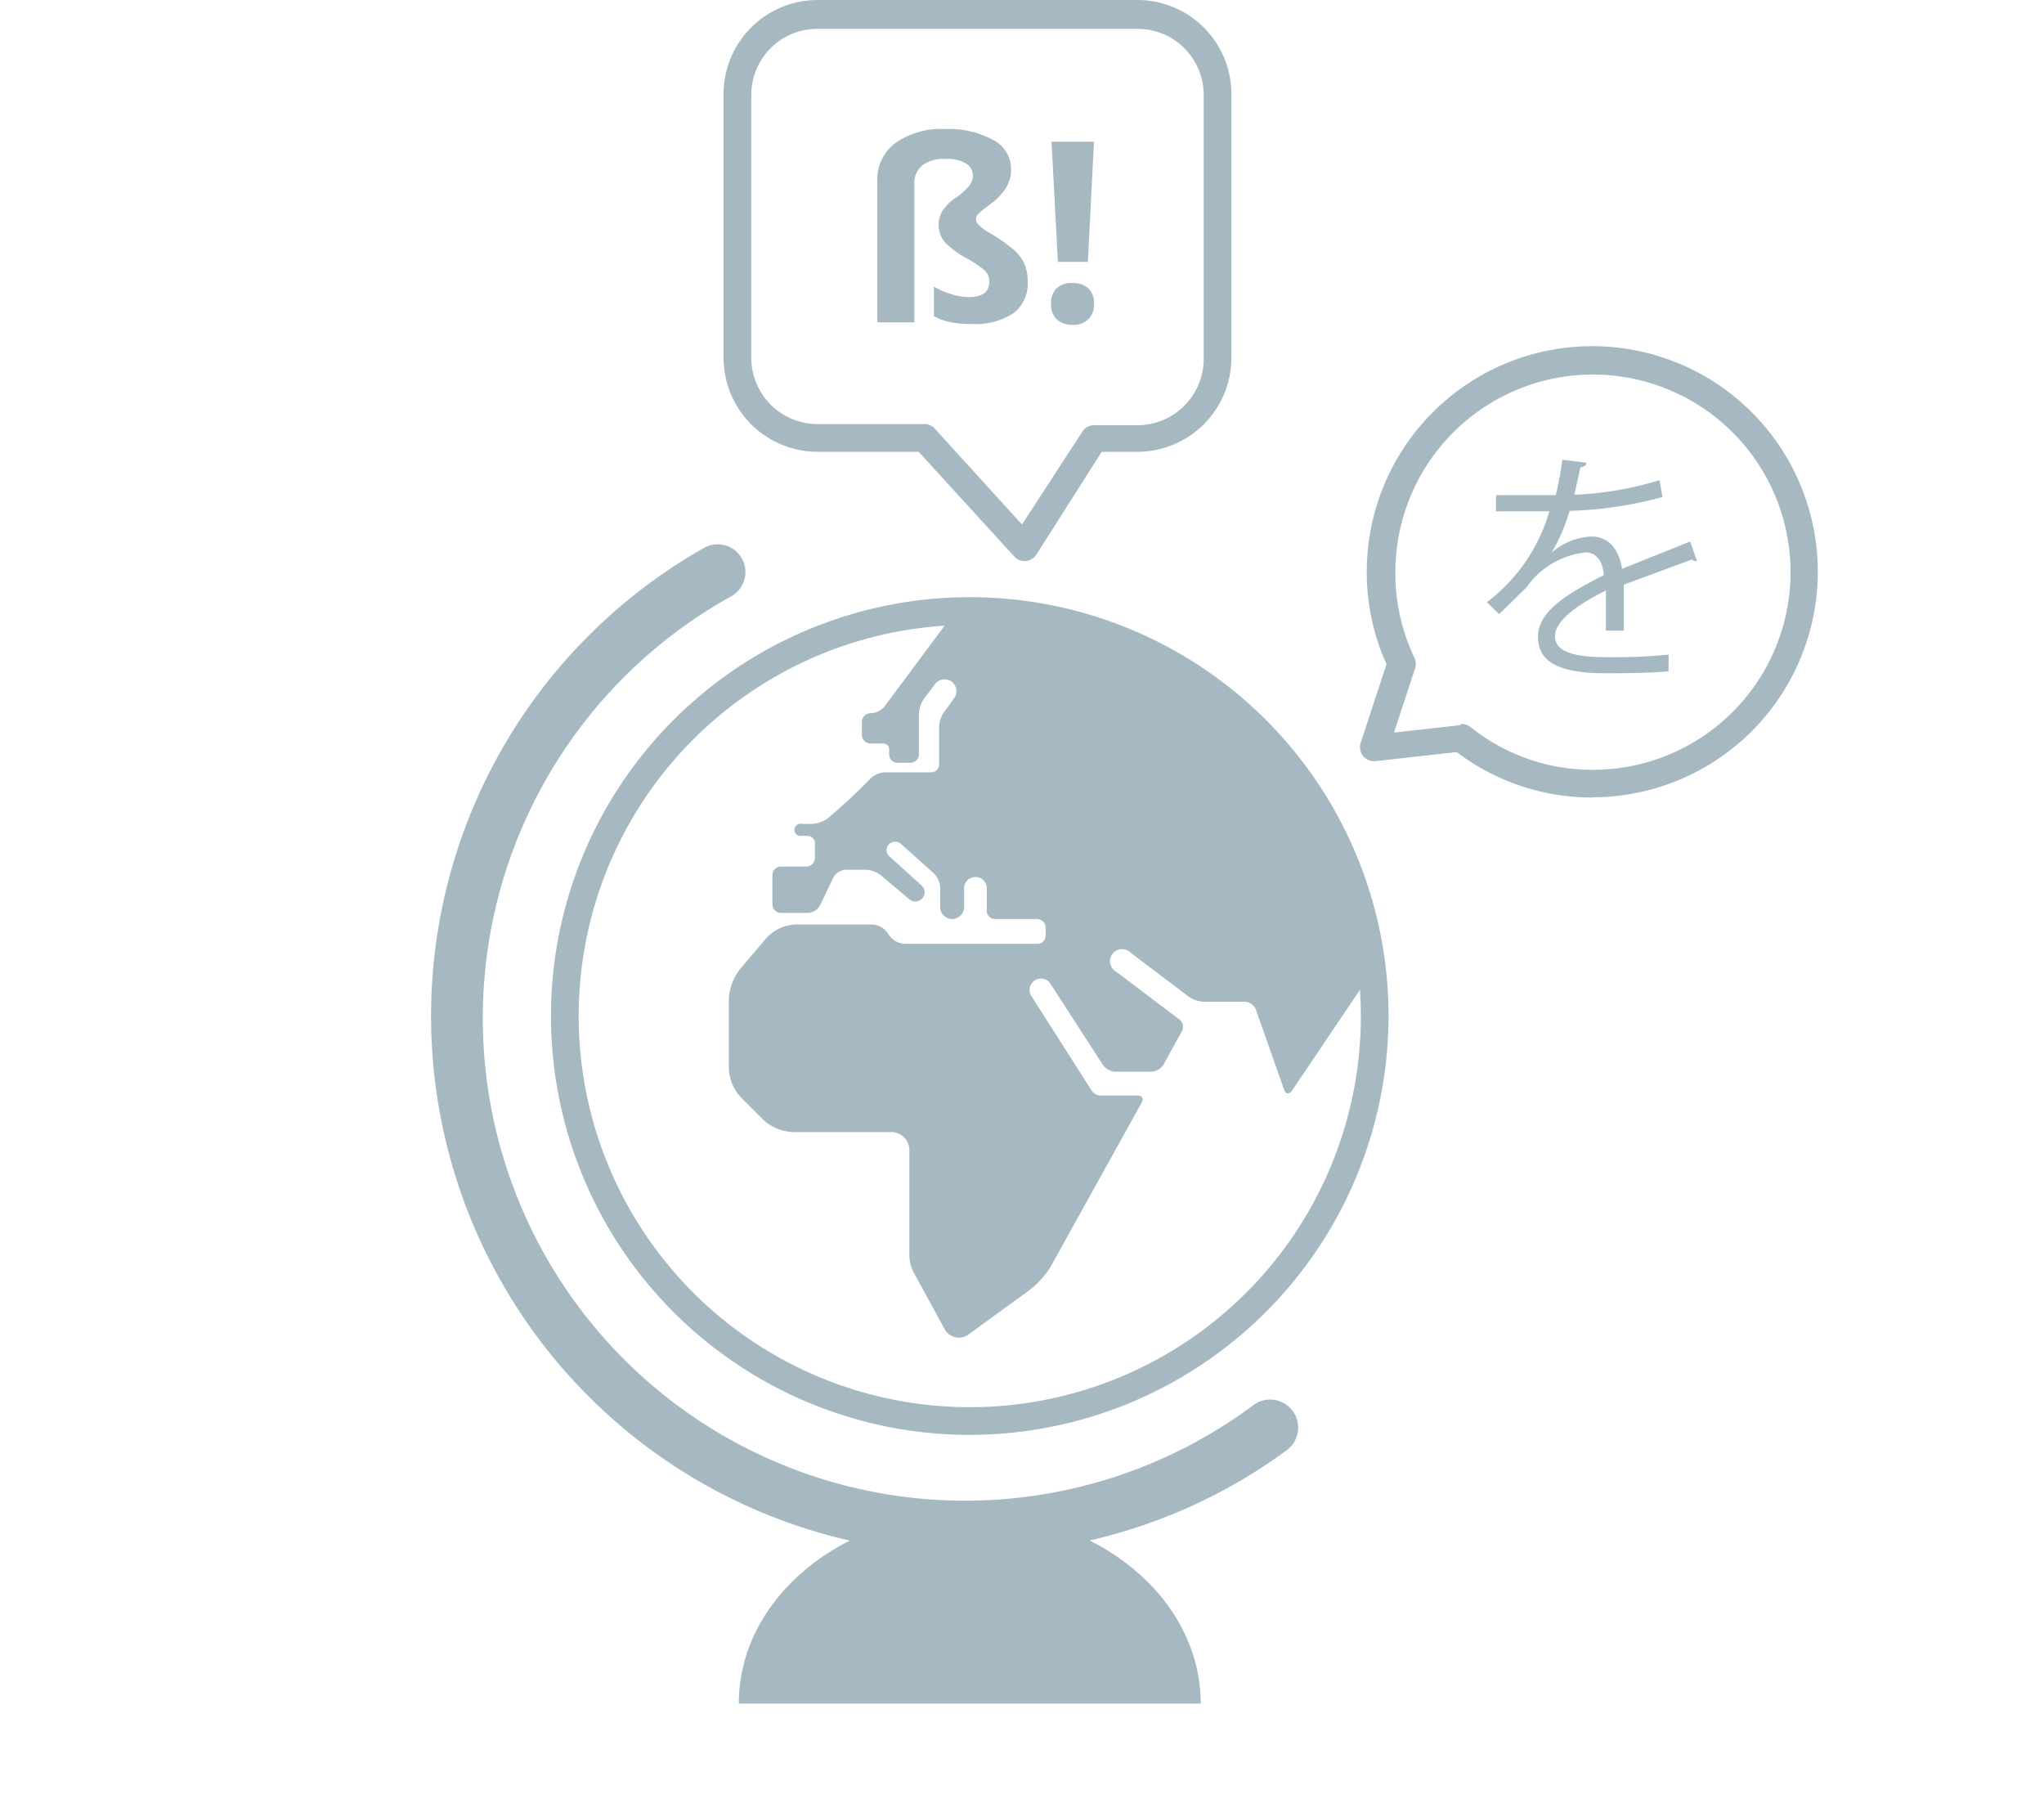 <svg xmlns="http://www.w3.org/2000/svg" height="80" width="90"  fill="#a6b9c3" xmlns:v="https://vecta.io/nano"><path d="M44.52 7.44a1.4 1.4 0 0 1-.11.6 1.7 1.7 0 0 1-.29.47 2.59 2.59 0 0 1-.37.37l-.37.28a1.94 1.94 0 0 0-.29.25.31.31 0 0 0-.12.23.41.41 0 0 0 .15.29 2.67 2.67 0 0 0 .5.35 7.38 7.38 0 0 1 1.07.76 1.9 1.9 0 0 1 .43.6 2 2 0 0 1 .13.75 1.63 1.63 0 0 1-.63 1.4 3 3 0 0 1-1.86.47 4.2 4.2 0 0 1-.92-.08 2.47 2.47 0 0 1-.72-.26v-1.31a2.83 2.83 0 0 0 .74.33 2.75 2.75 0 0 0 .79.14c.61 0 .91-.23.91-.67a.64.64 0 0 0-.09-.36 1.11 1.11 0 0 0-.31-.3 5 5 0 0 0-.62-.39 3.79 3.79 0 0 1-.95-.71 1.21 1.21 0 0 1-.26-.76 1.14 1.14 0 0 1 .19-.64 2.15 2.15 0 0 1 .57-.55 2.89 2.89 0 0 0 .58-.51.78.78 0 0 0 .17-.47.63.63 0 0 0-.34-.54 1.61 1.61 0 0 0-.89-.18 1.52 1.52 0 0 0-1 .28 1 1 0 0 0-.35.81v6.1h-1.63V8a2 2 0 0 1 .79-1.7 3.5 3.5 0 0 1 2.19-.62 4.08 4.08 0 0 1 2.12.48 1.45 1.45 0 0 1 .79 1.28zm1.76 5.94a.93.93 0 0 1 .24-.69 1 1 0 0 1 .71-.23 1 1 0 0 1 .7.24.91.91 0 0 1 .24.68.88.88 0 0 1-.25.67.9.9 0 0 1-.69.25 1 1 0 0 1-.7-.24.89.89 0 0 1-.25-.68zm1.62-1.85h-1.32l-.28-5.29h1.87zM45.11 24.7a.59.59 0 0 1-.45-.2l-4.21-4.61H36a4.14 4.14 0 0 1-4.14-4.14V4.18A4.14 4.14 0 0 1 36 0h14.08a4.14 4.14 0 0 1 4.14 4.14v11.61a4.14 4.14 0 0 1-4.14 4.14h-1.57l-2.88 4.53a.65.65 0 0 1-.47.28zM36 1.27a2.91 2.91 0 0 0-2.92 2.91v11.57A2.92 2.92 0 0 0 36 18.67h4.71a.61.61 0 0 1 .45.2L45 23.09 47.66 19a.59.59 0 0 1 .51-.28h1.91A2.92 2.92 0 0 0 53 15.75V4.18a2.91 2.91 0 0 0-2.92-2.91zm34.14 33.84a9.85 9.85 0 0 1-6-2l-3.58.4a.62.62 0 0 1-.65-.8l1.14-3.47a9.78 9.78 0 0 1-.87-4.06 9.93 9.93 0 1 1 9.92 9.92zm-5.78-3.24a.65.65 0 0 1 .38.13 8.56 8.56 0 0 0 5.4 1.89 8.7 8.7 0 1 0-8.7-8.7A8.59 8.59 0 0 0 62.3 29a.69.69 0 0 1 0 .45l-.92 2.8 2.88-.32zm10.36-7.17h-.06a.22.22 0 0 1-.16-.07l-3 1.11v2.02h-.79V26c-1.23.6-2.24 1.33-2.24 2s.76.93 2.26.93a23.81 23.81 0 0 0 2.74-.11v.73c-.64.07-1.63.09-2.75.09-2.09 0-3-.5-3-1.61s1.27-1.89 2.9-2.71c-.06-.68-.37-1-.81-1a3.67 3.67 0 0 0-2.6 1.54l-1.2 1.18-.54-.53a7.67 7.67 0 0 0 2.75-4h-2.35v-.71h2.63a12.79 12.79 0 0 0 .29-1.56l1.07.13c0 .11-.11.18-.27.2l-.27 1.21a14.84 14.84 0 0 0 3.75-.64l.13.74a17.11 17.11 0 0 1-4.09.61 8 8 0 0 1-.79 1.84 2.83 2.83 0 0 1 1.75-.71c.74 0 1.21.53 1.35 1.42l3-1.2zM42.7 63.17a18.44 18.44 0 1 1 18.44-18.44A18.46 18.46 0 0 1 42.7 63.17zm0-35.66a17.22 17.22 0 1 0 17.22 17.22A17.24 17.24 0 0 0 42.7 27.51z"/><path d="M41.7 27.4a15.83 15.83 0 0 1 2.2-.15 16.22 16.22 0 0 1 16.2 16l-3.18 4.72c-.14.22-.31.22-.38 0l-1.24-3.52a.56.56 0 0 0-.49-.35H53a1.29 1.29 0 0 1-.67-.23l-2.55-1.93a.53.53 0 1 0-.63.84l2.78 2.1a.41.41 0 0 1 .11.52l-.81 1.47a.67.67 0 0 1-.53.31h-1.6a.73.73 0 0 1-.54-.3l-2.32-3.59a.5.5 0 0 0-.84.54L48.06 48a.5.5 0 0 0 .42.23h1.61c.2 0 .28.14.18.31l-4 7.21a3.88 3.88 0 0 1-1 1.09l-2.64 1.92a.72.72 0 0 1-1-.18l-1.42-2.6a1.7 1.7 0 0 1-.17-.67V50.7a.8.8 0 0 0-.85-.86h-4.28a2.11 2.11 0 0 1-1.28-.52l-1-1a2 2 0 0 1-.54-1.32v-3a2.36 2.36 0 0 1 .48-1.32l1.19-1.4A1.86 1.86 0 0 1 35 40.7h3.37a.88.88 0 0 1 .75.43.89.89 0 0 0 .74.42h5.81a.36.36 0 0 0 .37-.37v-.34a.38.38 0 0 0-.37-.38h-1.86a.36.36 0 0 1-.36-.35v-1a.5.5 0 0 0-1 0V40a.53.53 0 0 1-1.05 0v-.93a1 1 0 0 0-.28-.62l-1.44-1.29a.39.39 0 0 0-.53 0 .37.37 0 0 0 0 .53L40.6 39a.41.41 0 0 1 0 .56.43.43 0 0 1-.3.13.39.39 0 0 1-.26-.1l-1.26-1.06a1.18 1.18 0 0 0-.65-.24h-.89a.66.66 0 0 0-.54.33l-.59 1.24a.66.66 0 0 1-.54.33h-1.19a.37.37 0 0 1-.37-.37v-1.3a.37.37 0 0 1 .37-.37h1.12a.38.38 0 0 0 .38-.37v-.61a.33.33 0 0 0-.29-.37h-.29a.27.27 0 1 1 0-.53h.44a1.37 1.37 0 0 0 .68-.22 24.7 24.7 0 0 0 1.91-1.78A1 1 0 0 1 39 34h2a.35.35 0 0 0 .35-.35V32a1.22 1.22 0 0 1 .21-.64l.45-.62a.522.522 0 1 0-.84-.62l-.49.65a1.3 1.3 0 0 0-.22.67v1.77a.37.37 0 0 1-.37.37h-.57a.37.37 0 0 1-.37-.37V33c0-.17-.1-.27-.31-.27h-.52a.38.38 0 0 1-.37-.37v-.58a.38.38 0 0 1 .39-.38.86.86 0 0 0 .6-.29zm1 41.01A23.68 23.68 0 0 1 31 24.12a1.222 1.222 0 0 1 1.2 2.13 21.24 21.24 0 1 0 23 35.6 1.235 1.235 0 1 1 1.45 2 23.51 23.51 0 0 1-13.95 4.56z"/><path d="M42.7 66.6c-5.61 0-10.17 3.76-10.17 8.4h20.34c0-4.64-4.55-8.4-10.17-8.4z"/></svg>